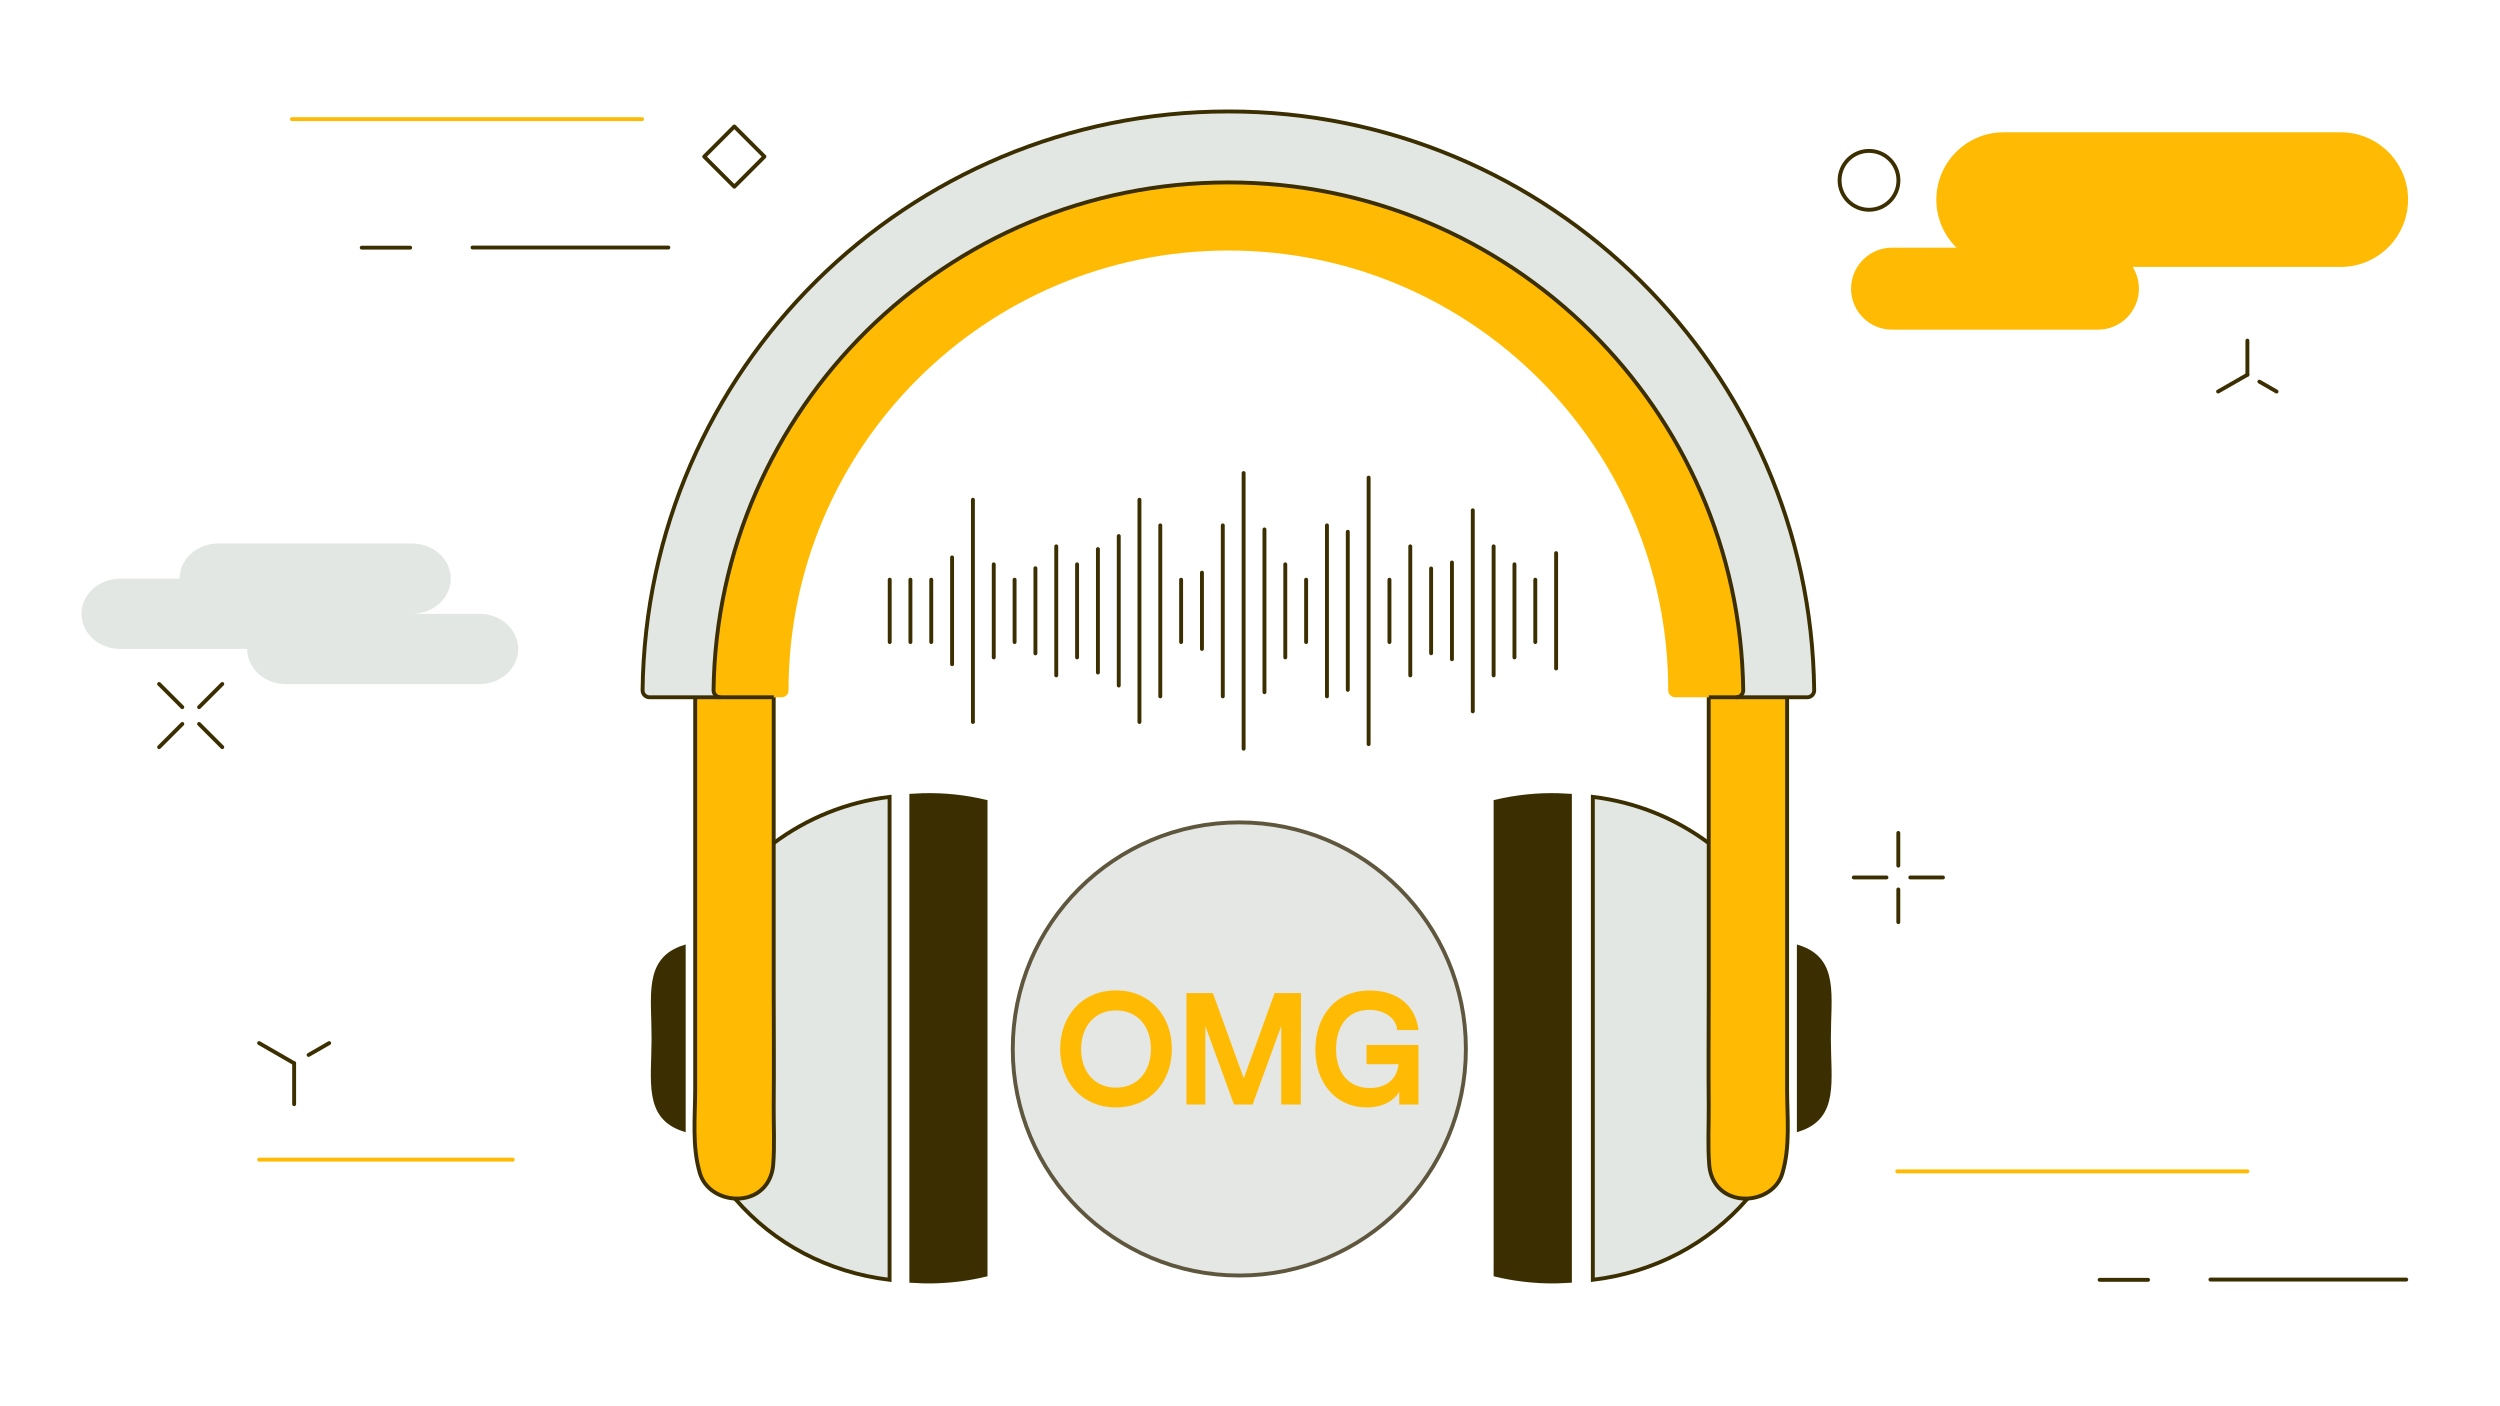 <svg width="1920" height="1080" viewBox="0 0 1920 1080" fill="none" xmlns="http://www.w3.org/2000/svg">
<g clip-path="url(#clip0_3061_4734)">
<path d="M587.09 120.268L563.968 97.145L540.846 120.268L563.968 143.39L587.09 120.268Z" stroke="#3B2E00" stroke-width="3" stroke-miterlimit="10" stroke-linecap="round" stroke-linejoin="round"/>
<path d="M1435.4 161.1C1447.88 161.1 1458 150.982 1458 138.5C1458 126.018 1447.88 115.9 1435.4 115.9C1422.92 115.9 1412.8 126.018 1412.8 138.5C1412.8 150.982 1422.92 161.1 1435.4 161.1Z" stroke="#3B2E00" stroke-width="3" stroke-miterlimit="10" stroke-linecap="round" stroke-linejoin="round"/>
<path d="M368.3 471.4H316.5C332.9 471.4 346.2 459.3 346.2 444.4C346.2 429.5 332.9 417.4 316.5 417.4H167.6C151.2 417.4 137.9 429.5 137.9 444.4H92.3C75.9 444.4 62.6 456.5 62.6 471.4C62.6 486.3 75.9 498.4 92.3 498.4H189.8C189.8 513.3 203.1 525.4 219.5 525.4H368.3C384.7 525.4 398 513.3 398 498.4C398 483.5 384.7 471.4 368.3 471.4Z" fill="#E3E7E3"/>
<path d="M199 801.1L225.9 816.6" stroke="#3B2E00" stroke-width="3" stroke-miterlimit="10" stroke-linecap="round" stroke-linejoin="round"/>
<path d="M252.8 801.1L237 810.2" stroke="#3B2E00" stroke-width="3" stroke-miterlimit="10" stroke-linecap="round" stroke-linejoin="round"/>
<path d="M225.9 816.6V848" stroke="#3B2E00" stroke-width="3" stroke-miterlimit="10" stroke-linecap="round" stroke-linejoin="round"/>
<path d="M1612.5 982.9H1649.7" stroke="#3B2E00" stroke-width="3" stroke-miterlimit="10" stroke-linecap="round" stroke-linejoin="round"/>
<path d="M1457.1 899.6H1726" stroke="#FFBB04" stroke-width="3" stroke-miterlimit="10" stroke-linecap="round" stroke-linejoin="round"/>
<path d="M1697.6 982.7H1848" stroke="#3B2E00" stroke-width="3" stroke-miterlimit="10" stroke-linecap="round" stroke-linejoin="round"/>
<path d="M277.8 190.2H315" stroke="#3B2E00" stroke-width="3" stroke-miterlimit="10" stroke-linecap="round" stroke-linejoin="round"/>
<path d="M224.2 91.5H493.1" stroke="#FFBB04" stroke-width="3" stroke-miterlimit="10" stroke-linecap="round" stroke-linejoin="round"/>
<path d="M362.9 190.1H513.3" stroke="#3B2E00" stroke-width="3" stroke-miterlimit="10" stroke-linecap="round" stroke-linejoin="round"/>
<path d="M199 890.6H393.8" stroke="#FFBB04" stroke-width="3" stroke-miterlimit="10" stroke-linecap="round" stroke-linejoin="round"/>
<path d="M122.2 525.3L140 543.1" stroke="#3B2E00" stroke-width="3" stroke-miterlimit="10" stroke-linecap="round" stroke-linejoin="round"/>
<path d="M152.9 556L170.7 573.8" stroke="#3B2E00" stroke-width="3" stroke-miterlimit="10" stroke-linecap="round" stroke-linejoin="round"/>
<path d="M122.2 573.8L140 556" stroke="#3B2E00" stroke-width="3" stroke-miterlimit="10" stroke-linecap="round" stroke-linejoin="round"/>
<path d="M152.9 543.1L170.7 525.3" stroke="#3B2E00" stroke-width="3" stroke-miterlimit="10" stroke-linecap="round" stroke-linejoin="round"/>
<path d="M1457.9 639.7V664.8" stroke="#3B2E00" stroke-width="3" stroke-miterlimit="10" stroke-linecap="round" stroke-linejoin="round"/>
<path d="M1457.9 683.1V708.2" stroke="#3B2E00" stroke-width="3" stroke-miterlimit="10" stroke-linecap="round" stroke-linejoin="round"/>
<path d="M1423.7 673.9H1448.8" stroke="#3B2E00" stroke-width="3" stroke-miterlimit="10" stroke-linecap="round" stroke-linejoin="round"/>
<path d="M1467.1 673.9H1492.2" stroke="#3B2E00" stroke-width="3" stroke-miterlimit="10" stroke-linecap="round" stroke-linejoin="round"/>
<path d="M1703.5 300.7L1726 287.8" stroke="#3B2E00" stroke-width="3" stroke-miterlimit="10" stroke-linecap="round" stroke-linejoin="round"/>
<path d="M1748.4 300.7L1735.2 293.1" stroke="#3B2E00" stroke-width="3" stroke-miterlimit="10" stroke-linecap="round" stroke-linejoin="round"/>
<path d="M1726 287.8V261.6" stroke="#3B2E00" stroke-width="3" stroke-miterlimit="10" stroke-linecap="round" stroke-linejoin="round"/>
<path d="M1453.1 190.2H1611.2C1628.6 190.2 1642.7 204.3 1642.7 221.7C1642.7 239.1 1628.6 253.2 1611.2 253.2H1453.1C1435.7 253.2 1421.6 239.1 1421.6 221.7C1421.6 204.3 1435.7 190.2 1453.1 190.2Z" fill="#FFBB04"/>
<path d="M1538.8 101.6H1797.7C1826.2 101.6 1849.4 124.7 1849.4 153.3C1849.4 181.8 1826.3 205 1797.7 205H1538.8C1510.3 205 1487.1 181.9 1487.1 153.3C1487.2 124.7 1510.3 101.6 1538.8 101.6Z" fill="#FFBB04"/>
<path d="M1381.5 727.4C1411 737 1404.6 764.7 1404.6 797.4C1404.6 830.1 1411 857.9 1381.5 867.4V727.4Z" fill="#3B2E00"/>
<path d="M1393.3 530.2C1393.3 533.1 1390.9 535.5 1388 535.5H1372.6H1333.4C1336.4 535.5 1338.8 533.1 1338.7 530.1C1335.8 314.2 1159.9 140.1 943.3 140.1C726.7 140.1 550.8 314.2 547.9 530.1C547.9 533.1 550.2 535.5 553.2 535.5H534H498.8C495.9 535.5 493.5 533.1 493.5 530.2C496.4 284.2 696.7 85.6 943.4 85.6C1190.1 85.6 1390.4 284.2 1393.3 530.2Z" fill="#E3E7E3"/>
<path d="M1372.6 836.4C1372.6 858 1375.3 880.3 1368.9 901.4C1365.4 913.1 1353.8 920.1 1342 920.6C1337.8 920.8 1333.5 920.1 1329.6 918.6C1319.3 914.6 1313.6 905.4 1312.8 894.7C1311.6 879.6 1312.5 864.4 1312.4 849.3C1312.1 819.4 1312.4 789.4 1312.4 759.5C1312.4 725.1 1312.4 690.7 1312.4 656.3C1312.4 653.4 1312.4 650.5 1312.4 647.6C1312.4 622.1 1312.4 596.7 1312.4 571.1C1312.4 559.3 1312.4 547.5 1312.4 535.6H1333.5H1372.7C1372.7 537.3 1372.7 539 1372.7 540.8C1372.7 556.7 1372.7 572.5 1372.7 588.3C1372.7 614.8 1372.7 641.4 1372.7 667.9C1372.7 697.9 1372.7 727.9 1372.7 757.9C1372.6 784 1372.6 810.2 1372.6 836.4Z" fill="#FFBB04"/>
<path d="M1342 920.6C1312.2 955.1 1270.7 977.2 1223.3 982.9V612C1256.5 616 1286.9 628.6 1312.3 647.5C1312.3 650.4 1312.3 653.3 1312.3 656.2C1312.3 690.6 1312.3 725 1312.3 759.4C1312.3 789.3 1312 819.3 1312.3 849.2C1312.4 864.3 1311.5 879.6 1312.7 894.6C1313.5 905.3 1319.2 914.5 1329.5 918.5C1333.5 920.1 1337.8 920.8 1342 920.6Z" fill="#E3E7E3"/>
<path d="M1338.8 530.1C1338.8 533.1 1336.4 535.5 1333.5 535.5H1312.4H1286.5C1283.6 535.5 1281.2 533.1 1281.2 530.3C1281.2 530.3 1281.2 530.3 1281.2 530.2C1281.2 343.7 1130 192.4 943.4 192.4C756.9 192.4 605.6 343.6 605.6 530.2C605.6 530.2 605.6 530.2 605.6 530.3C605.6 533.2 603.3 535.5 600.3 535.5H594.2H553.3C550.3 535.5 548 533.1 548 530.1C550.9 314.2 726.8 140.1 943.4 140.1C1160 140.1 1335.9 314.3 1338.8 530.1Z" fill="#FFBB04"/>
<path d="M1205.8 611.1V983.7C1199.6 984.1 1193.4 984.3 1187.2 984.1C1174 983.7 1161.1 982 1148.7 979V615.7C1164.3 612 1180.6 610.2 1197.3 610.7C1200.1 610.8 1202.9 610.9 1205.8 611.1Z" fill="#3B2E00"/>
<path d="M756.9 615.7V979C744.6 982 731.7 983.7 718.5 984.1C712.2 984.3 706 984.1 699.9 983.7V611.1C702.7 610.9 705.5 610.8 708.3 610.7C725.1 610.2 741.3 612 756.9 615.7Z" fill="#3B2E00"/>
<path d="M683.2 612V982.9C635.9 977.2 594.3 955.1 564.6 920.7C568.8 920.9 573.1 920.2 577 918.7C587.2 914.7 592.9 905.5 593.8 894.8C595 879.7 594.1 864.5 594.2 849.4C594.5 819.5 594.2 789.5 594.2 759.6C594.2 725.2 594.2 690.8 594.2 656.4C594.2 653.5 594.2 650.6 594.2 647.7C619.7 628.5 650 615.9 683.2 612Z" fill="#E3E7E3"/>
<path d="M594.2 759.4C594.2 789.3 594.5 819.3 594.2 849.2C594.1 864.3 595 879.6 593.8 894.6C592.9 905.3 587.2 914.5 577 918.5C573.1 920.1 568.8 920.7 564.6 920.5C552.8 920 541.2 913 537.6 901.3C531.3 880.2 533.9 857.9 533.9 836.3C533.9 810.1 533.9 783.9 533.9 757.7C533.9 727.7 533.9 697.7 533.9 667.7C533.9 641.2 533.9 614.6 533.9 588.1C533.9 572.2 533.9 556.4 533.9 540.6C533.9 538.9 533.9 537.2 533.9 535.4H553.3H594.2C594.2 547.2 594.2 559.1 594.2 570.9C594.2 596.4 594.2 621.9 594.2 647.4C594.2 650.3 594.2 653.2 594.2 656.1C594.2 690.6 594.2 725 594.2 759.4Z" fill="#FFBB04"/>
<path d="M525.1 727.4V867.5C495.6 857.9 501.9 830.2 501.9 797.5C502 764.7 495.6 737 525.1 727.4Z" fill="#3B2E00"/>
<path d="M594.2 647.5C619.6 628.6 650 616 683.2 612V982.9C635.9 977.2 594.3 955.1 564.6 920.7" stroke="#3B2E00" stroke-width="3" stroke-miterlimit="10"/>
<path d="M756.9 615.7V979C744.6 982 731.7 983.7 718.5 984.1C712.2 984.3 706 984.1 699.9 983.7V611.1C702.7 610.9 705.5 610.8 708.3 610.7C725.1 610.2 741.3 612 756.9 615.7Z" stroke="#3B2E00" stroke-width="3" stroke-miterlimit="10"/>
<path d="M525.1 727.4V867.5C495.6 857.9 501.9 830.2 501.9 797.5C502 764.7 495.6 737 525.1 727.4Z" stroke="#3B2E00" stroke-width="3" stroke-miterlimit="10"/>
<path d="M594.2 535.5C594.2 547.3 594.2 559.2 594.2 571C594.2 596.5 594.2 622 594.2 647.5C594.2 650.4 594.2 653.3 594.2 656.2C594.2 690.6 594.2 725 594.2 759.4C594.2 789.3 594.5 819.3 594.2 849.2C594.1 864.3 595 879.6 593.8 894.6C592.9 905.3 587.2 914.5 577 918.5C573.1 920.1 568.8 920.7 564.6 920.5C552.8 920 541.2 913 537.6 901.3C531.3 880.2 533.9 857.9 533.9 836.3C533.9 810.1 533.9 783.9 533.9 757.7C533.9 727.7 533.9 697.7 533.9 667.7C533.9 641.2 533.9 614.6 533.9 588.1C533.9 572.2 533.9 556.4 533.9 540.6C533.9 538.9 533.9 537.2 533.9 535.4" stroke="#3B2E00" stroke-width="3" stroke-miterlimit="10"/>
<path d="M1312.3 647.5C1286.9 628.6 1256.5 616 1223.3 612V982.9C1270.6 977.2 1312.2 955.1 1342 920.7" stroke="#3B2E00" stroke-width="3" stroke-miterlimit="10"/>
<path d="M1148.6 615.7V979C1161 982 1173.9 983.7 1187.1 984.1C1193.4 984.3 1199.6 984.1 1205.7 983.7V611.1C1202.9 610.9 1200.1 610.8 1197.2 610.7C1180.5 610.2 1164.2 612 1148.6 615.7Z" stroke="#3B2E00" stroke-width="3" stroke-miterlimit="10"/>
<path d="M1381.5 727.4V867.5C1411 857.9 1404.6 830.2 1404.6 797.5C1404.6 764.7 1411 737 1381.5 727.4Z" stroke="#3B2E00" stroke-width="3" stroke-miterlimit="10"/>
<path d="M1312.3 535.5C1312.3 547.3 1312.3 559.2 1312.3 571C1312.3 596.5 1312.3 622 1312.3 647.5C1312.3 650.4 1312.3 653.3 1312.3 656.2C1312.3 690.6 1312.3 725 1312.3 759.4C1312.3 789.3 1312 819.3 1312.3 849.2C1312.4 864.3 1311.5 879.6 1312.7 894.6C1313.5 905.3 1319.2 914.5 1329.5 918.5C1333.4 920.1 1337.7 920.7 1341.9 920.5C1353.7 920 1365.3 913 1368.8 901.3C1375.1 880.2 1372.5 857.9 1372.5 836.3C1372.5 810.1 1372.5 783.9 1372.5 757.7C1372.5 727.7 1372.5 697.7 1372.5 667.7C1372.5 641.2 1372.5 614.6 1372.5 588.1C1372.5 572.2 1372.5 556.4 1372.5 540.6C1372.5 538.9 1372.5 537.2 1372.5 535.4" stroke="#3B2E00" stroke-width="3" stroke-miterlimit="10"/>
<path d="M553.3 535.5H534H498.8C495.9 535.5 493.5 533.1 493.5 530.2C496.4 284.2 696.7 85.6 943.4 85.6C1190.1 85.6 1390.4 284.2 1393.3 530.2C1393.3 533.1 1390.9 535.5 1388 535.5H1372.6H1333.4" stroke="#3B2E00" stroke-width="3" stroke-miterlimit="10"/>
<path d="M594.2 535.5H553.3C550.3 535.5 548 533.1 548 530.1C550.9 314.2 726.8 140.1 943.4 140.1C1160 140.1 1335.9 314.2 1338.8 530.1C1338.8 533.1 1336.4 535.5 1333.5 535.5H1312.4" stroke="#3B2E00" stroke-width="3" stroke-miterlimit="10"/>
<path d="M683.3 445.2V493.1" stroke="#3B2E00" stroke-width="3" stroke-miterlimit="10" stroke-linecap="round" stroke-linejoin="round"/>
<path d="M699.2 445.2V493.1" stroke="#3B2E00" stroke-width="3" stroke-miterlimit="10" stroke-linecap="round" stroke-linejoin="round"/>
<path d="M715.2 445.2V493.1" stroke="#3B2E00" stroke-width="3" stroke-miterlimit="10" stroke-linecap="round" stroke-linejoin="round"/>
<path d="M731.2 510.1V428.1" stroke="#3B2E00" stroke-width="3" stroke-miterlimit="10" stroke-linecap="round" stroke-linejoin="round"/>
<path d="M747.2 383.8V554.5" stroke="#3B2E00" stroke-width="3" stroke-miterlimit="10" stroke-linecap="round" stroke-linejoin="round"/>
<path d="M763.2 433.4V504.9" stroke="#3B2E00" stroke-width="3" stroke-miterlimit="10" stroke-linecap="round" stroke-linejoin="round"/>
<path d="M779.2 445.2V493.1" stroke="#3B2E00" stroke-width="3" stroke-miterlimit="10" stroke-linecap="round" stroke-linejoin="round"/>
<path d="M795.2 501.8V436.4" stroke="#3B2E00" stroke-width="3" stroke-miterlimit="10" stroke-linecap="round" stroke-linejoin="round"/>
<path d="M811.2 518.7V419.6" stroke="#3B2E00" stroke-width="3" stroke-miterlimit="10" stroke-linecap="round" stroke-linejoin="round"/>
<path d="M827.2 433.4V504.9" stroke="#3B2E00" stroke-width="3" stroke-miterlimit="10" stroke-linecap="round" stroke-linejoin="round"/>
<path d="M843.2 516.5V421.7" stroke="#3B2E00" stroke-width="3" stroke-miterlimit="10" stroke-linecap="round" stroke-linejoin="round"/>
<path d="M859.2 526.5V411.7" stroke="#3B2E00" stroke-width="3" stroke-miterlimit="10" stroke-linecap="round" stroke-linejoin="round"/>
<path d="M875.1 383.8V554.5" stroke="#3B2E00" stroke-width="3" stroke-miterlimit="10" stroke-linecap="round" stroke-linejoin="round"/>
<path d="M891.1 534.8V403.5" stroke="#3B2E00" stroke-width="3" stroke-miterlimit="10" stroke-linecap="round" stroke-linejoin="round"/>
<path d="M907.1 445.2V493.1" stroke="#3B2E00" stroke-width="3" stroke-miterlimit="10" stroke-linecap="round" stroke-linejoin="round"/>
<path d="M923.1 498.4V439.8" stroke="#3B2E00" stroke-width="3" stroke-miterlimit="10" stroke-linecap="round" stroke-linejoin="round"/>
<path d="M939.1 534.8V403.5" stroke="#3B2E00" stroke-width="3" stroke-miterlimit="10" stroke-linecap="round" stroke-linejoin="round"/>
<path d="M955.1 575V363.3" stroke="#3B2E00" stroke-width="3" stroke-miterlimit="10" stroke-linecap="round" stroke-linejoin="round"/>
<path d="M971.1 531.6V406.6" stroke="#3B2E00" stroke-width="3" stroke-miterlimit="10" stroke-linecap="round" stroke-linejoin="round"/>
<path d="M987.1 433.4V504.9" stroke="#3B2E00" stroke-width="3" stroke-miterlimit="10" stroke-linecap="round" stroke-linejoin="round"/>
<path d="M1003.1 445.2V493.1" stroke="#3B2E00" stroke-width="3" stroke-miterlimit="10" stroke-linecap="round" stroke-linejoin="round"/>
<path d="M1019.1 534.8V403.5" stroke="#3B2E00" stroke-width="3" stroke-miterlimit="10" stroke-linecap="round" stroke-linejoin="round"/>
<path d="M1035.1 529.8V408.4" stroke="#3B2E00" stroke-width="3" stroke-miterlimit="10" stroke-linecap="round" stroke-linejoin="round"/>
<path d="M1051.1 571.5V366.8" stroke="#3B2E00" stroke-width="3" stroke-miterlimit="10" stroke-linecap="round" stroke-linejoin="round"/>
<path d="M1067.1 445.2V493.1" stroke="#3B2E00" stroke-width="3" stroke-miterlimit="10" stroke-linecap="round" stroke-linejoin="round"/>
<path d="M1083.1 518.7V419.6" stroke="#3B2E00" stroke-width="3" stroke-miterlimit="10" stroke-linecap="round" stroke-linejoin="round"/>
<path d="M1099.1 501.7V436.6" stroke="#3B2E00" stroke-width="3" stroke-miterlimit="10" stroke-linecap="round" stroke-linejoin="round"/>
<path d="M1115.1 506.3V432" stroke="#3B2E00" stroke-width="3" stroke-miterlimit="10" stroke-linecap="round" stroke-linejoin="round"/>
<path d="M1131.1 546.3V391.9" stroke="#3B2E00" stroke-width="3" stroke-miterlimit="10" stroke-linecap="round" stroke-linejoin="round"/>
<path d="M1147.1 518.7V419.6" stroke="#3B2E00" stroke-width="3" stroke-miterlimit="10" stroke-linecap="round" stroke-linejoin="round"/>
<path d="M1163.1 433.4V504.9" stroke="#3B2E00" stroke-width="3" stroke-miterlimit="10" stroke-linecap="round" stroke-linejoin="round"/>
<path d="M1179.1 445.2V493.1" stroke="#3B2E00" stroke-width="3" stroke-miterlimit="10" stroke-linecap="round" stroke-linejoin="round"/>
<path d="M1195.1 513.4V424.8" stroke="#3B2E00" stroke-width="3" stroke-miterlimit="10" stroke-linecap="round" stroke-linejoin="round"/>
<path d="M951.8 979.6C1047.9 979.6 1125.8 901.698 1125.8 805.6C1125.8 709.503 1047.9 631.6 951.8 631.6C855.702 631.6 777.8 709.503 777.8 805.6C777.8 901.698 855.702 979.6 951.8 979.6Z" fill="#E4E7E3" stroke="#5F563E" stroke-width="3"/>
<path d="M999 848.3H984V788L962 848.3H947.7L925.7 788V848.3H911.2V762.7H931.5L955.2 828.1L978.9 762.7H999.2L999 848.3ZM1052 835.6C1063.6 835.6 1072.7 829.8 1074.1 817.3H1049.5V802.5H1089.4V848.3H1074.6V838.5C1071.5 844 1063.6 850.5 1049.6 850.5C1025.7 850.5 1010.2 831.4 1010.2 806.2C1010.2 782.7 1023.5 760.7 1052.1 760.7C1072.4 760.7 1087.2 771.6 1089.4 791.1H1073.1C1072.1 781.4 1062.9 775.6 1051.6 775.6C1034.2 775.6 1026.1 789.2 1026.1 805.7C1026.1 823.4 1035.3 835.6 1052 835.6ZM857.1 760.6C883.4 760.6 900 780.5 900 805.6C900 830.7 883.4 850.5 857.1 850.5C830.8 850.5 814.2 830.8 814.2 805.6C814.2 780.4 830.9 760.6 857.1 760.6ZM857.1 776C840.4 776 830.3 788.7 830.3 805.7C830.3 822.7 840.3 835.3 857.1 835.3C873.8 835.3 883.9 822.7 883.9 805.6C883.9 788.5 873.9 776 857.1 776Z" fill="#FFBB04"/>
</g>
<defs>
<clipPath id="clip0_3061_4734">
<rect width="1920" height="1080" fill="white"/>
</clipPath>
</defs>
</svg>
